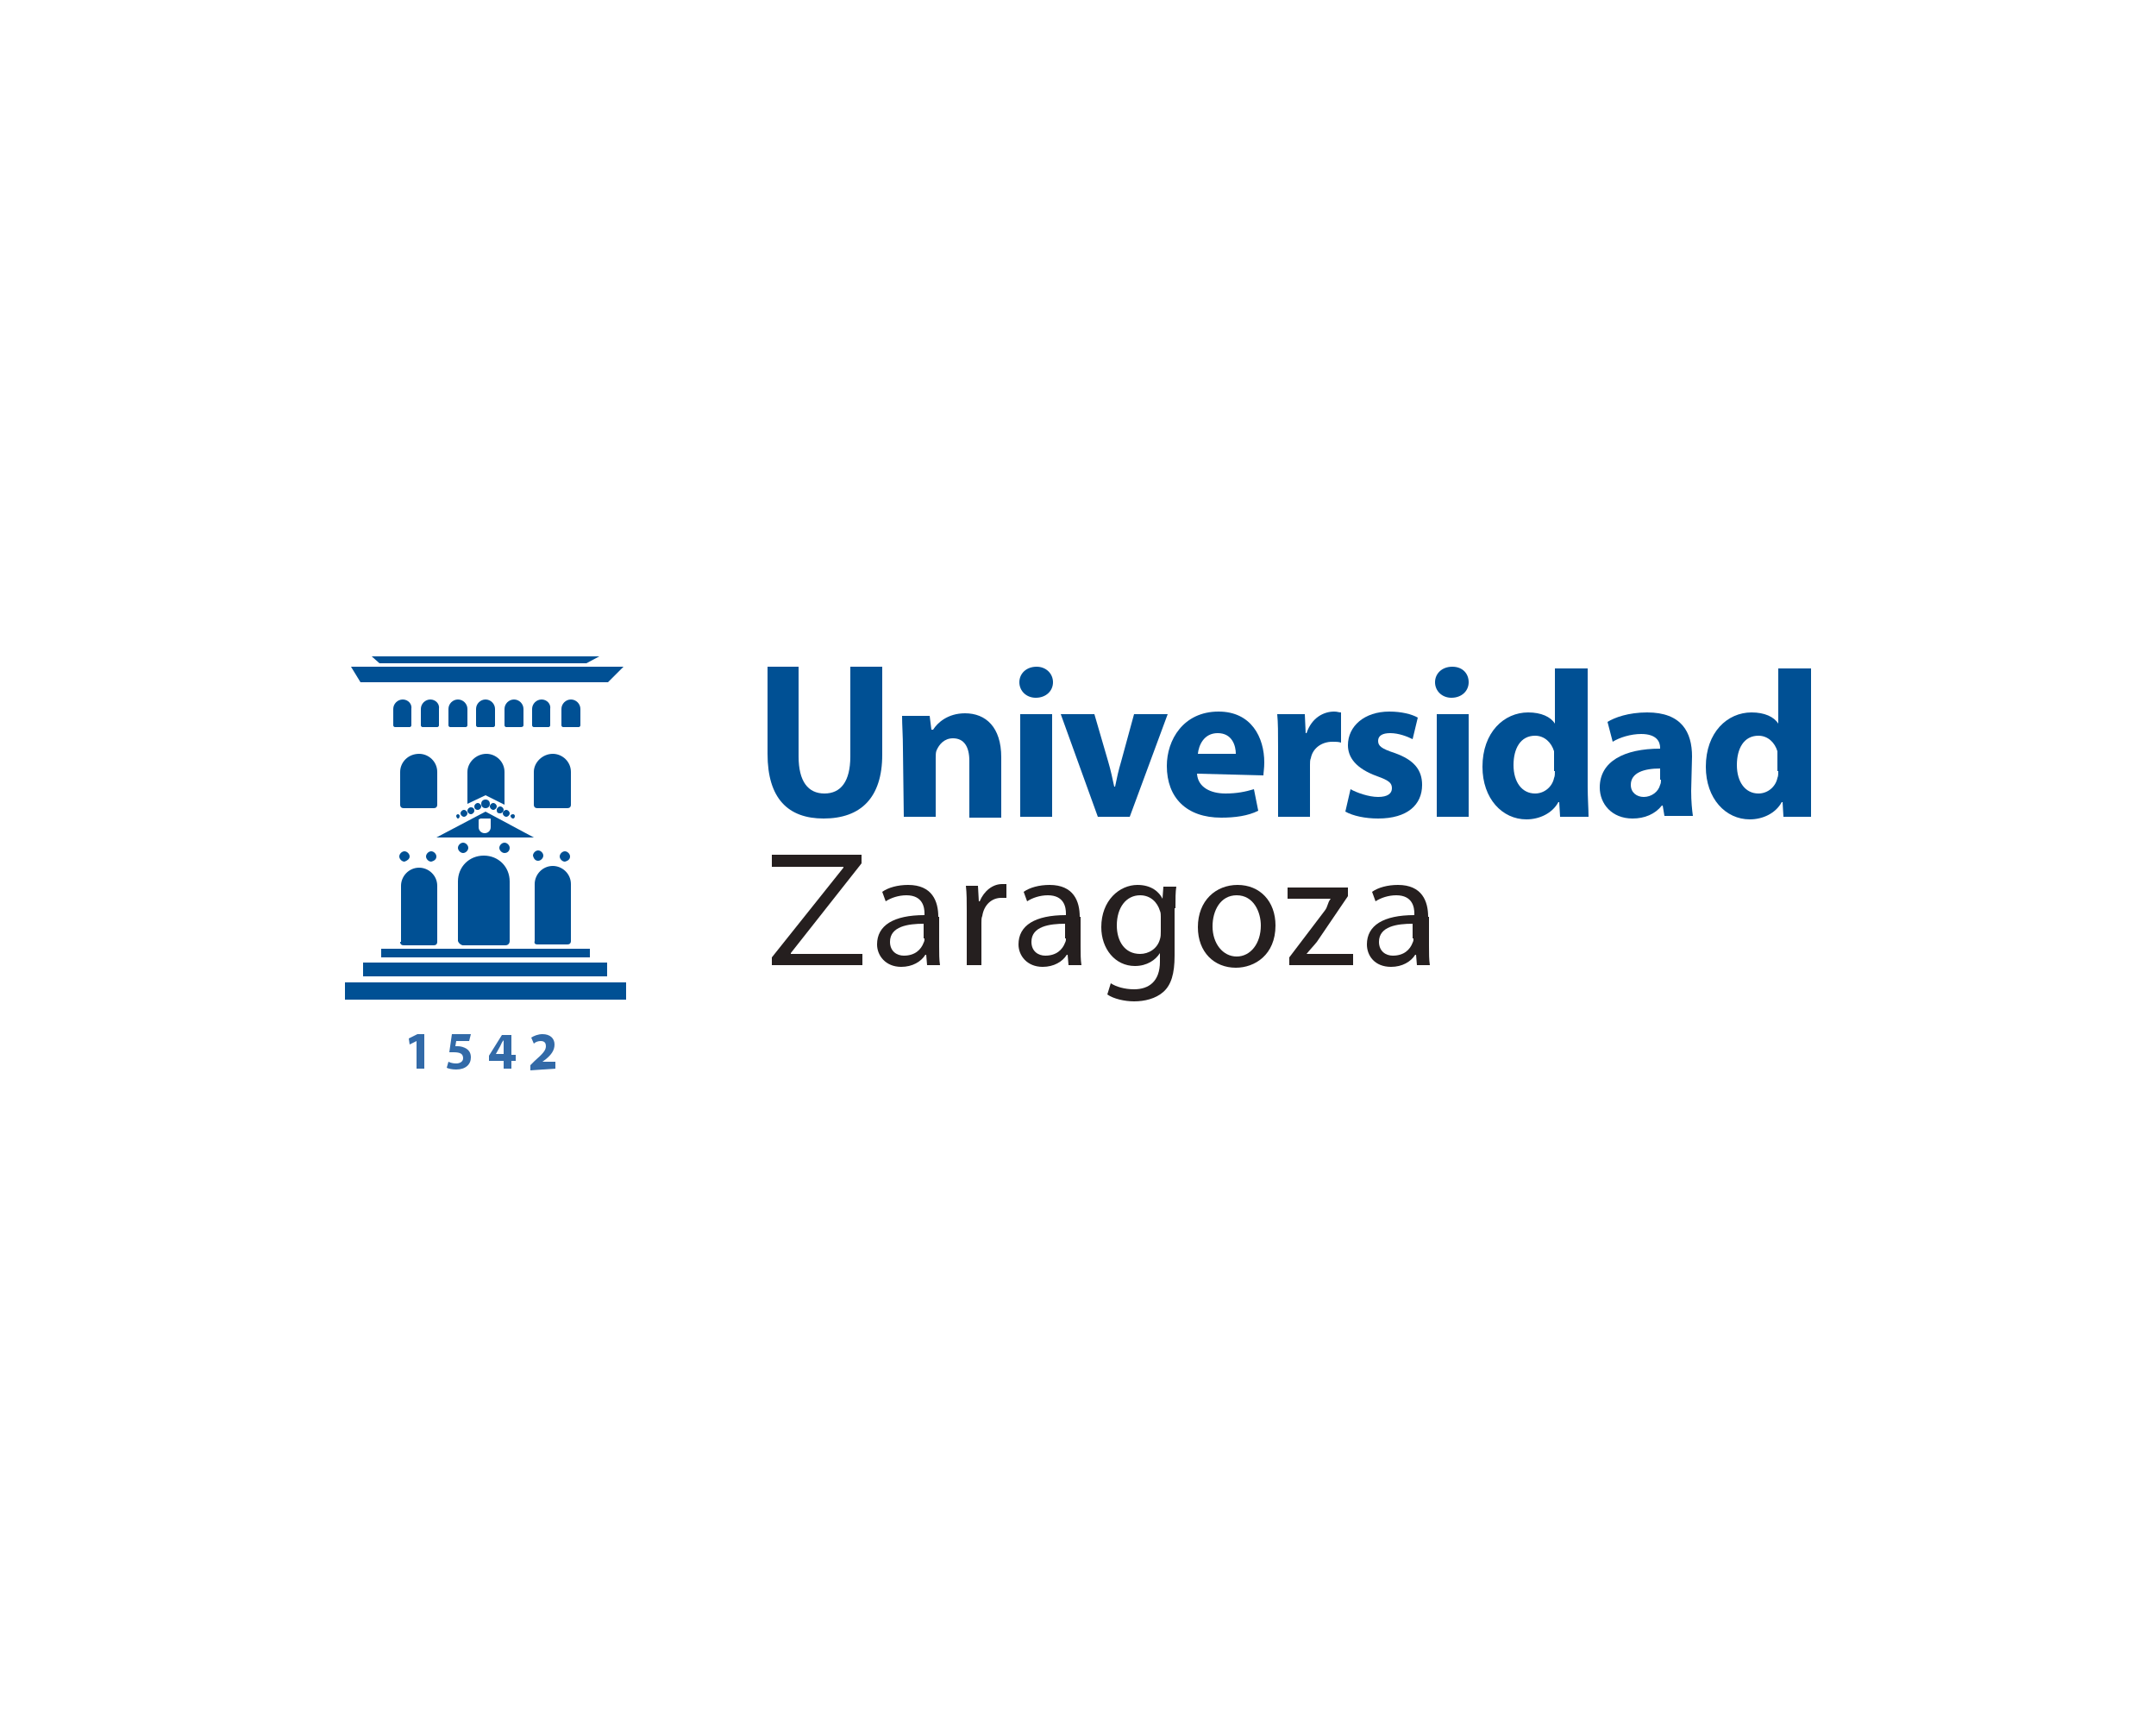 <svg xmlns="http://www.w3.org/2000/svg" xmlns:xlink="http://www.w3.org/1999/xlink" id="Capa_1" x="0px" y="0px" viewBox="0 0 250 200" style="enable-background:new 0 0 250 200;" xml:space="preserve"><style type="text/css">	.st0{fill-rule:evenodd;clip-rule:evenodd;fill:#005094;}	.st1{fill:#005094;}			.st2{clip-path:url(#SVGID_00000070115130550750508790000014681635592271415984_);fill-rule:evenodd;clip-rule:evenodd;fill:#005094;}	.st3{fill-rule:evenodd;clip-rule:evenodd;fill:#251F1F;}	.st4{fill:#251F1F;}	.st5{fill-rule:evenodd;clip-rule:evenodd;fill:#326AA8;}</style><g>	<path class="st0" d="M89,77.3v10.1c0,5.2,2.4,7.5,6.5,7.5c4.3,0,6.8-2.4,6.8-7.4V77.3h-3.7v10.4c0,2.9-1.1,4.3-3,4.3  c-1.9,0-3-1.4-3-4.3V77.3"></path>	<path class="st0" d="M104.8,94.7h3.7v-6.8c0-0.3,0-0.7,0.1-0.9c0.3-0.7,0.9-1.4,1.9-1.4c1.3,0,1.9,1,1.9,2.6v6.6h3.7v-7  c0-3.5-1.8-5.1-4.2-5.1c-2,0-3.2,1.1-3.7,1.9H108l-0.2-1.6h-3.2c0,1.1,0.1,2.3,0.1,3.8"></path>	<path class="st0" d="M120.2,77.3c-1.2,0-2,0.8-2,1.8c0,1,0.8,1.8,1.9,1.8c1.2,0,2-0.8,2-1.8C122.1,78.1,121.3,77.3,120.2,77.3"></path>	<rect x="118.3" y="82.8" class="st1" width="3.7" height="11.9"></rect>	<path class="st0" d="M123,82.8l4.3,11.9h3.7l4.4-11.9h-3.9l-1.5,5.5c-0.3,1-0.5,1.9-0.7,2.9h-0.1c-0.2-0.9-0.4-1.9-0.7-2.9  l-1.6-5.5"></path>	<path class="st0" d="M146.5,89.9c0-0.3,0.1-0.8,0.1-1.5c0-2.9-1.5-5.9-5.3-5.9c-4.1,0-6,3.3-6,6.3c0,3.7,2.3,6,6.3,6  c1.6,0,3.1-0.2,4.3-0.8l-0.5-2.5c-1,0.3-2,0.5-3.3,0.5c-1.7,0-3.2-0.7-3.3-2.3 M138.9,87.4c0.1-1,0.7-2.4,2.3-2.4  c1.7,0,2.1,1.5,2.1,2.4H138.9z"></path>	<path class="st0" d="M148.2,94.7h3.7v-6c0-0.3,0-0.6,0.1-0.8c0.2-1.1,1.2-1.9,2.5-1.9c0.4,0,0.7,0,1,0.1v-3.5  c-0.3,0-0.4-0.1-0.8-0.1c-1.2,0-2.6,0.7-3.2,2.5h-0.1l-0.1-2.2h-3.2c0.1,1,0.1,2.2,0.1,3.9"></path>	<path class="st0" d="M156,94.1c0.9,0.5,2.3,0.8,3.8,0.8c3.4,0,5.1-1.6,5.1-3.9c0-1.7-0.9-2.9-3.2-3.7c-1.5-0.5-1.9-0.8-1.9-1.4  c0-0.6,0.5-0.9,1.4-0.9c1,0,2,0.4,2.6,0.7l0.6-2.5c-0.7-0.4-1.9-0.7-3.3-0.7c-2.9,0-4.8,1.7-4.8,3.9c0,1.4,0.9,2.7,3.4,3.6  c1.4,0.5,1.7,0.8,1.7,1.4c0,0.6-0.5,1-1.6,1c-1.1,0-2.5-0.5-3.2-0.9"></path>	<path class="st0" d="M168.4,77.3c-1.2,0-2,0.8-2,1.8c0,1,0.8,1.8,1.9,1.8c1.2,0,2-0.8,2-1.8C170.3,78.1,169.6,77.3,168.4,77.3"></path>	<rect x="166.6" y="82.8" class="st1" width="3.7" height="11.9"></rect>	<path class="st0" d="M180.3,77.5v6.4h0c-0.5-0.8-1.6-1.3-3.1-1.3c-2.8,0-5.3,2.3-5.3,6.3c0,3.7,2.3,6.1,5.1,6.1c1.5,0,3-0.7,3.7-2  h0.1l0.1,1.7h3.3c0-0.8-0.1-2.2-0.1-3.5V77.5 M180.3,89.4c0,0.3,0,0.6-0.1,0.8c-0.2,1-1.1,1.8-2.2,1.8c-1.5,0-2.5-1.3-2.5-3.3  c0-1.9,0.8-3.4,2.5-3.4c1.1,0,1.9,0.8,2.2,1.8c0,0.2,0,0.5,0,0.7V89.4z"></path>	<path class="st0" d="M196.2,87.7c0-2.8-1.2-5.1-5.2-5.1c-2.2,0-3.8,0.6-4.6,1.1L187,86c0.8-0.5,2.1-0.9,3.3-0.9  c1.8,0,2.2,0.9,2.2,1.6v0.1c-4.2,0-7,1.5-7,4.5c0,1.9,1.4,3.6,3.8,3.6c1.4,0,2.6-0.5,3.4-1.5h0.1l0.2,1.2h3.3  c-0.1-0.7-0.2-1.7-0.2-2.9 M192.6,90.4c0,0.2,0,0.4-0.1,0.6c-0.2,0.8-1,1.4-1.9,1.4c-0.8,0-1.5-0.5-1.5-1.4c0-1.4,1.5-1.9,3.4-1.9  V90.4z"></path>	<g>		<defs>			<rect id="SVGID_1_" x="40" y="76.1" width="170" height="47.8"></rect>		</defs>		<clipPath id="SVGID_00000090273058103173206330000002938961897242907321_">			<use xlink:href="#SVGID_1_" style="overflow:visible;"></use>		</clipPath>					<path style="clip-path:url(#SVGID_00000090273058103173206330000002938961897242907321_);fill-rule:evenodd;clip-rule:evenodd;fill:#005094;" d="   M206.2,77.5v6.4h0c-0.5-0.8-1.6-1.3-3.1-1.3c-2.8,0-5.3,2.3-5.3,6.3c0,3.7,2.3,6.1,5.1,6.1c1.5,0,3-0.7,3.7-2h0.1l0.1,1.7h3.3   c0-0.8-0.1-2.2-0.1-3.5V77.5 M206.2,89.4c0,0.3,0,0.6-0.1,0.8c-0.2,1-1.1,1.8-2.2,1.8c-1.5,0-2.5-1.3-2.5-3.3   c0-1.9,0.8-3.4,2.5-3.4c1.1,0,1.9,0.8,2.2,1.8c0,0.2,0,0.5,0,0.7V89.4z"></path>	</g>	<path class="st3" d="M107.2,108.8c0,0.2,0,0.3-0.1,0.5c-0.3,0.8-1,1.5-2.3,1.5c-0.8,0-1.6-0.5-1.6-1.6c0-1.8,2.1-2.1,3.9-2.1V108.8   M108.8,106.3c0-1.8-0.7-3.7-3.5-3.7c-1.2,0-2.3,0.3-3,0.8l0.4,1.1c0.6-0.4,1.5-0.7,2.4-0.7c1.9,0,2.1,1.4,2.1,2.1v0.2  c-3.6,0-5.5,1.2-5.5,3.4c0,1.3,1,2.6,2.8,2.6c1.3,0,2.3-0.6,2.8-1.4h0.1l0.1,1.2h1.5c-0.1-0.6-0.1-1.4-0.1-2.2V106.3z"></path>	<path class="st4" d="M112.1,111.9h1.7V107c0-0.3,0-0.6,0.1-0.8c0.2-1.3,1.1-2.1,2.2-2.1c0.2,0,0.4,0,0.6,0v-1.6c-0.2,0-0.3,0-0.5,0  c-1.1,0-2.1,0.8-2.6,2h-0.1l-0.1-1.8H112c0.1,0.9,0.1,1.8,0.1,2.9V111.9"></path>	<path class="st3" d="M123.6,108.8c0,0.2,0,0.3-0.1,0.5c-0.3,0.8-1,1.5-2.3,1.5c-0.8,0-1.6-0.5-1.6-1.6c0-1.8,2.1-2.1,3.9-2.1V108.8   M125.2,106.3c0-1.8-0.7-3.7-3.5-3.7c-1.2,0-2.3,0.3-3,0.8l0.4,1.1c0.6-0.4,1.5-0.7,2.4-0.7c1.9,0,2.1,1.4,2.1,2.1v0.2  c-3.6,0-5.5,1.2-5.5,3.4c0,1.3,1,2.6,2.8,2.6c1.3,0,2.3-0.6,2.8-1.4h0.1l0.1,1.2h1.5c-0.1-0.6-0.1-1.4-0.1-2.2V106.3z"></path>	<path class="st3" d="M134.6,108c0,0.3,0,0.6-0.1,0.9c-0.3,1.1-1.3,1.7-2.3,1.7c-1.8,0-2.7-1.5-2.7-3.3c0-2.1,1.1-3.5,2.7-3.5  c1.2,0,2,0.8,2.3,1.8c0.1,0.2,0.1,0.5,0.1,0.7V108 M136.3,105.3c0-1.1,0-1.9,0.1-2.5h-1.5l-0.1,1.4h0c-0.4-0.8-1.3-1.6-2.9-1.6  c-2.1,0-4.2,1.8-4.2,4.9c0,2.5,1.6,4.5,3.9,4.5c1.4,0,2.4-0.7,2.9-1.5h0v1c0,2.3-1.3,3.2-3,3.2c-1.1,0-2.1-0.3-2.7-0.7l-0.4,1.3  c0.7,0.5,2,0.8,3.1,0.8c1.2,0,2.5-0.3,3.4-1.1c0.9-0.8,1.3-2.1,1.3-4.2V105.3z"></path>	<path class="st3" d="M143.4,103.8c2,0,2.8,2,2.8,3.5c0,2.1-1.2,3.6-2.8,3.6c-1.6,0-2.8-1.5-2.8-3.5  C140.6,105.6,141.5,103.8,143.4,103.8 M143.5,102.6c-2.5,0-4.6,1.8-4.6,4.9c0,2.9,1.9,4.7,4.4,4.7c2.2,0,4.6-1.5,4.6-4.9  C147.9,104.5,146.1,102.6,143.5,102.6"></path>	<path class="st4" d="M149.4,111.9h7.5v-1.3h-5.4v0c0.4-0.5,0.8-0.9,1.2-1.4l3.6-5.3v-1h-7v1.3h5v0c-0.4,0.5-0.3,0.9-0.7,1.4  l-4.1,5.4V111.9"></path>	<path class="st3" d="M163.9,108.8c0,0.2,0,0.3-0.1,0.5c-0.3,0.8-1,1.5-2.3,1.5c-0.8,0-1.6-0.5-1.6-1.6c0-1.8,2.1-2.1,3.9-2.1V108.8   M165.6,106.3c0-1.8-0.7-3.7-3.5-3.7c-1.2,0-2.3,0.3-3,0.8l0.4,1.1c0.6-0.4,1.5-0.7,2.4-0.7c1.9,0,2.1,1.4,2.1,2.1v0.2  c-3.6,0-5.5,1.2-5.5,3.4c0,1.3,0.9,2.6,2.8,2.6c1.3,0,2.3-0.6,2.8-1.4h0.1l0.1,1.2h1.5c-0.1-0.6-0.1-1.4-0.1-2.2V106.3z"></path>	<polyline class="st4" points="89.5,111.9 100,111.9 100,110.6 91.7,110.6 91.7,110.5 99.9,100.1 99.9,99.1 89.5,99.1 89.5,100.5   97.8,100.5 97.8,100.6 89.5,111  "></polyline>	<polyline class="st5" points="48.3,123.9 49.2,123.9 49.2,119.9 48.4,119.9 47.4,120.4 47.5,121.1 48.3,120.7 48.3,120.7  "></polyline>	<path class="st5" d="M54.6,119.9h-2.2l-0.3,2.1c0.2,0,0.3,0,0.5,0c0.8,0,1.1,0.2,1.1,0.7c0,0.4-0.4,0.6-0.8,0.6  c-0.4,0-0.7-0.1-0.9-0.2l-0.2,0.7c0.2,0.1,0.6,0.2,1.1,0.2c1.1,0,1.7-0.6,1.7-1.4c0-0.5-0.2-0.8-0.5-1c-0.3-0.2-0.7-0.3-1-0.3  c-0.1,0-0.2,0-0.3,0l0.1-0.6h1.5"></path>	<path class="st5" d="M59.3,123.9v-0.9h0.5v-0.7h-0.5v-2.3h-1.1l-1.5,2.4v0.6h1.7v0.9 M57.5,122.2L57.5,122.2l0.5-0.9  c0.1-0.2,0.2-0.5,0.4-0.7h0c0,0.3,0,0.5,0,0.7v0.9H57.5z"></path>	<path class="st5" d="M64.4,123.9v-0.8h-1.5v0l0.4-0.3c0.6-0.5,1-1,1-1.7c0-0.7-0.5-1.2-1.4-1.2c-0.5,0-1,0.2-1.3,0.4l0.3,0.7  c0.2-0.2,0.5-0.3,0.8-0.3c0.5,0,0.6,0.3,0.6,0.6c0,0.5-0.4,0.9-1.3,1.7l-0.5,0.5v0.6"></path>	<path class="st1" d="M58,94.3c0.2,0,0.4-0.2,0.4-0.4c0-0.2-0.2-0.4-0.4-0.4c-0.2,0-0.4,0.2-0.4,0.4C57.6,94.2,57.7,94.3,58,94.3   M58.3,94.3c0,0.2,0.2,0.4,0.4,0.4c0.2,0,0.4-0.2,0.4-0.4c0-0.2-0.2-0.4-0.4-0.4C58.5,93.9,58.3,94.1,58.3,94.3 M57.2,93.1  c-0.2,0-0.4,0.2-0.4,0.4c0,0.2,0.2,0.4,0.4,0.4c0.2,0,0.4-0.2,0.4-0.4C57.6,93.3,57.4,93.1,57.2,93.1 M59.2,94.6  c0,0.1,0.1,0.3,0.3,0.3c0.1,0,0.2-0.1,0.2-0.3c0-0.1-0.1-0.2-0.2-0.2C59.3,94.4,59.2,94.5,59.2,94.6 M60.7,84.1v-1.9  c0-0.6-0.5-1.1-1.1-1.1c-0.6,0-1.1,0.5-1.1,1.1v1.9c0,0.1,0.1,0.2,0.2,0.2h1.7C60.6,84.3,60.7,84.2,60.7,84.1 M55.8,93.2  c0,0.3,0.2,0.5,0.5,0.5c0.3,0,0.5-0.2,0.5-0.5c0-0.3-0.2-0.5-0.5-0.5C56,92.7,55.8,92.9,55.8,93.2 M54.6,93.6  c-0.2,0-0.4,0.2-0.4,0.4c0,0.2,0.2,0.4,0.4,0.4c0.2,0,0.4-0.2,0.4-0.4C55,93.7,54.8,93.6,54.6,93.6 M55.4,93.9  c0.2,0,0.4-0.2,0.4-0.4c0-0.2-0.2-0.4-0.4-0.4c-0.2,0-0.4,0.2-0.4,0.4C55,93.7,55.1,93.9,55.4,93.9 M54.2,89.5v3.7l2.1-1l2.2,1.1  v-3.8c0-1.2-1-2.1-2.1-2.1C55.2,87.4,54.2,88.4,54.2,89.5 M54.2,82.2c0-0.6-0.5-1.1-1.1-1.1c-0.6,0-1.1,0.5-1.1,1.1v1.9  c0,0.1,0.1,0.2,0.2,0.2H54c0.1,0,0.2-0.1,0.2-0.2V82.2z M70.5,79.1l1.8-1.8H40.7l1.1,1.8H70.5z M68,76.9l1.5-0.8H43.1l0.9,0.8H68z   M53.8,93.9c-0.2,0-0.4,0.2-0.4,0.4c0,0.2,0.2,0.4,0.4,0.4c0.2,0,0.4-0.2,0.4-0.4C54.2,94.1,54,93.9,53.8,93.9 M61.9,89.5v3.8  c0,0.3,0.2,0.4,0.4,0.4h3.5c0.2,0,0.4-0.1,0.4-0.4v-3.8c0-1.2-1-2.1-2.1-2.1C62.9,87.4,61.9,88.4,61.9,89.5 M57.2,84.3  c0.1,0,0.2-0.1,0.2-0.2v-1.9c0-0.6-0.5-1.1-1.1-1.1c-0.6,0-1.1,0.5-1.1,1.1v1.9c0,0.1,0.1,0.2,0.2,0.2H57.2z M52.9,94.6  c0,0.1,0.1,0.3,0.2,0.3c0.1,0,0.2-0.1,0.2-0.3c0-0.1-0.1-0.2-0.2-0.2C53,94.4,52.9,94.5,52.9,94.6 M61.9,97.1l-5.6-3l-5.7,3  L61.9,97.1z M55.7,94.9h1.1c0.1,0,0.1,0,0.1,0.1v0.9c0,0.4-0.3,0.7-0.7,0.7c-0.4,0-0.7-0.3-0.7-0.7v-0.9  C55.6,95,55.7,94.9,55.7,94.9 M40,115.9h32.6v-2H40V115.9z M50.6,99.3c0-0.3-0.3-0.6-0.6-0.6c-0.3,0-0.6,0.3-0.6,0.6  c0,0.3,0.3,0.6,0.6,0.6C50.4,99.8,50.6,99.6,50.6,99.3 M46.4,89.5v3.8c0,0.3,0.2,0.4,0.4,0.4h3.5c0.2,0,0.4-0.1,0.4-0.4v-3.8  c0-1.2-1-2.1-2.1-2.1C47.3,87.4,46.4,88.4,46.4,89.5 M49.9,81.1c-0.6,0-1.1,0.5-1.1,1.1v1.9c0,0.1,0.1,0.2,0.2,0.2h1.7  c0.1,0,0.2-0.1,0.2-0.2v-1.9C51,81.6,50.5,81.1,49.9,81.1 M47.5,99.3c0-0.3-0.3-0.6-0.6-0.6c-0.3,0-0.6,0.3-0.6,0.6  c0,0.3,0.3,0.6,0.6,0.6C47.2,99.8,47.5,99.6,47.5,99.3 M46.7,81.1c-0.6,0-1.1,0.5-1.1,1.1v1.9c0,0.1,0.1,0.2,0.2,0.2h1.7  c0.1,0,0.2-0.1,0.2-0.2v-1.9C47.8,81.6,47.3,81.1,46.7,81.1 M46.4,109.2c0,0.3,0.2,0.4,0.4,0.4h3.5c0.2,0,0.4-0.1,0.4-0.4v-6.5  c0-1.2-1-2.1-2.1-2.1c-1.2,0-2.1,1-2.1,2.1V109.2z M42.1,113.2h28.3v-1.6H42.1V113.2z M67.1,84.3c0.1,0,0.2-0.1,0.2-0.2v-1.9  c0-0.6-0.5-1.1-1.1-1.1c-0.6,0-1.1,0.5-1.1,1.1v1.9c0,0.1,0.1,0.2,0.2,0.2H67.1z M44.2,111h24.2v-1H44.2V111z M62.4,99.8  c0.3,0,0.6-0.3,0.6-0.6c0-0.3-0.3-0.6-0.6-0.6c-0.3,0-0.6,0.3-0.6,0.6C61.9,99.6,62.1,99.8,62.4,99.8 M66.1,99.3  c0-0.3-0.3-0.6-0.6-0.6c-0.3,0-0.6,0.3-0.6,0.6c0,0.3,0.3,0.6,0.6,0.6C65.9,99.8,66.1,99.6,66.1,99.3 M62.3,109.5h3.5  c0.2,0,0.4-0.1,0.4-0.4v-6.6c0-1.2-1-2.1-2.1-2.1c-1.2,0-2.1,1-2.1,2.1v6.6C61.9,109.4,62.1,109.5,62.3,109.5 M62.8,81.1  c-0.6,0-1.1,0.5-1.1,1.1v1.9c0,0.1,0.1,0.2,0.2,0.2h1.7c0.1,0,0.2-0.1,0.2-0.2v-1.9C63.9,81.6,63.4,81.1,62.8,81.1 M53.7,109.6h4.9  c0.3,0,0.5-0.2,0.5-0.5v-6.9c0-1.7-1.3-3-3-3c-1.7,0-3,1.3-3,3v6.9C53.2,109.4,53.5,109.6,53.7,109.6 M53.7,98.9  c0.3,0,0.6-0.3,0.6-0.6c0-0.3-0.3-0.6-0.6-0.6c-0.3,0-0.6,0.3-0.6,0.6C53.1,98.6,53.4,98.9,53.7,98.9 M59.1,98.3  c0-0.3-0.3-0.6-0.6-0.6c-0.3,0-0.6,0.3-0.6,0.6c0,0.3,0.3,0.6,0.6,0.6C58.9,98.9,59.1,98.6,59.1,98.3"></path></g></svg>